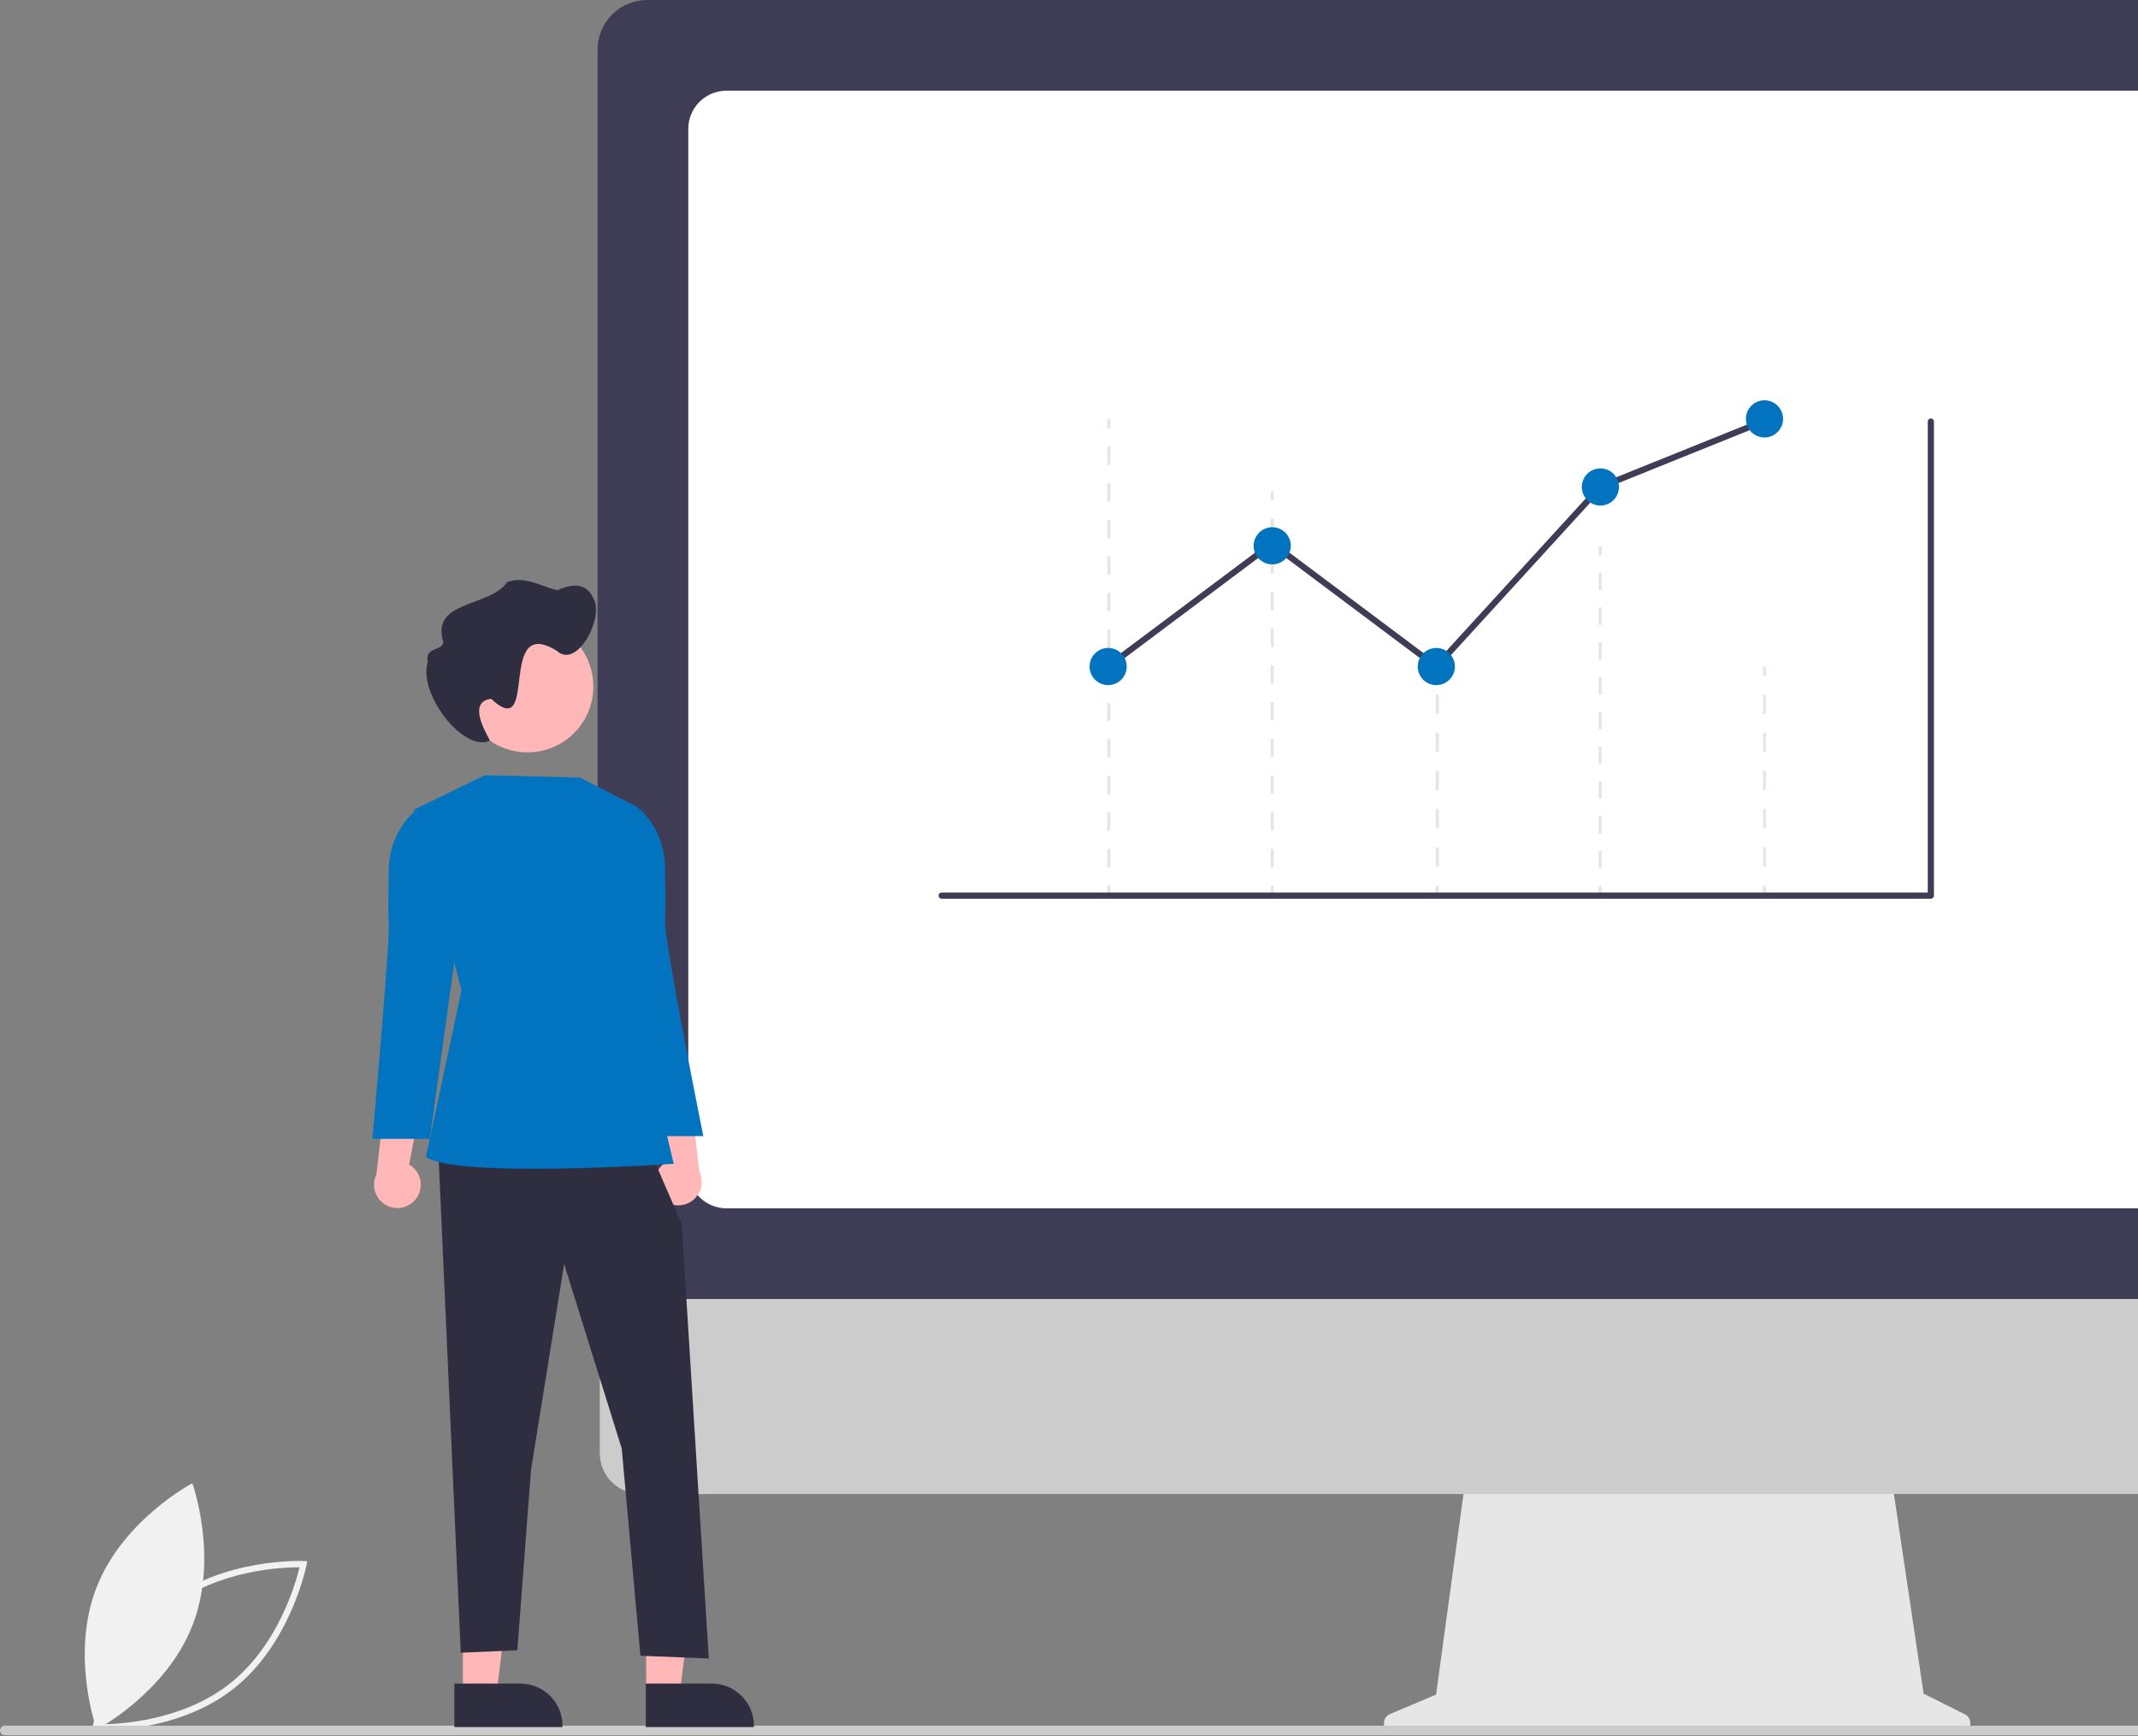 <svg width="676" height="549" viewBox="0 0 676 549" fill="none" xmlns="http://www.w3.org/2000/svg">
<rect x="0" y="0" width="676" height="549" fill="#808080" stroke="none"/>
<g clip-path="url(#clip0_57_136)">
<path d="M30.221 547.173C30.472 547.187 55.584 548.307 73.803 533.995C92.022 519.684 96.882 495.022 96.93 494.775L97.143 493.649L95.998 493.59C95.747 493.577 70.636 492.457 52.416 506.768C34.197 521.079 29.337 545.741 29.29 545.989L29.076 547.115L30.221 547.173ZM94.705 495.564C93.514 500.542 87.955 520.335 72.568 532.422C57.178 544.51 36.63 545.221 31.514 545.2C32.701 540.225 38.248 520.441 53.652 508.341C69.04 496.254 89.587 495.542 94.705 495.564H94.705Z" fill="#F1F1F1"/>
<path d="M60.897 513.829C52.551 535.327 30.58 546.852 30.58 546.852C30.58 546.852 22.14 523.521 30.487 502.023C38.833 480.525 60.804 469.001 60.804 469.001C60.804 469.001 69.243 492.331 60.897 513.829Z" fill="#F1F1F1"/>
<path d="M439.467 541.975L454.059 535.83L464.069 462.679H597.374L608.224 535.531L621.279 542.059C621.904 542.371 622.405 542.885 622.701 543.518C622.997 544.15 623.071 544.864 622.91 545.544C622.75 546.224 622.364 546.829 621.817 547.263C621.269 547.696 620.591 547.932 619.893 547.932H440.669C439.954 547.932 439.26 547.684 438.706 547.231C438.152 546.778 437.772 546.147 437.631 545.445C437.489 544.744 437.594 544.015 437.929 543.382C438.264 542.75 438.807 542.252 439.467 541.975Z" fill="#E6E6E6"/>
<path d="M202.575 472.411H857.404C860.84 472.404 864.132 471.033 866.559 468.601C868.986 466.169 870.349 462.874 870.349 459.438V367.098H189.631V459.438C189.631 462.874 190.994 466.169 193.42 468.601C195.847 471.033 199.139 472.404 202.575 472.411Z" fill="#CCCCCC"/>
<path d="M188.946 410.74H870.946V15.639C870.941 11.493 869.292 7.518 866.36 4.586C863.428 1.654 859.453 0.005 855.307 0H204.586C200.44 0.005 196.464 1.654 193.532 4.586C190.6 7.518 188.951 11.493 188.946 15.639V410.74Z" fill="#3F3D56"/>
<path d="M229.68 382.064H830.214C833.41 382.06 836.475 380.789 838.735 378.529C840.995 376.268 842.267 373.204 842.271 370.007V40.733C842.267 37.536 840.996 34.472 838.735 32.211C836.475 29.951 833.41 28.68 830.214 28.676H229.68C226.483 28.68 223.418 29.951 221.158 32.211C218.898 34.472 217.626 37.536 217.623 40.733V370.007C217.626 373.204 218.898 376.268 221.158 378.529C223.419 380.789 226.483 382.06 229.68 382.064Z" fill="white"/>
<path d="M1.527 548.695H1027.97C1028.32 548.702 1028.66 548.595 1028.94 548.39C1029.22 548.185 1029.42 547.894 1029.51 547.561C1029.57 547.335 1029.58 547.098 1029.53 546.869C1029.49 546.64 1029.39 546.424 1029.25 546.239C1029.1 546.053 1028.92 545.903 1028.71 545.8C1028.5 545.696 1028.27 545.643 1028.04 545.642H1.652C1.287 545.63 0.929 545.741 0.635 545.957C0.342 546.174 0.13 546.484 0.036 546.836C-0.014 547.059 -0.013 547.291 0.039 547.514C0.091 547.736 0.192 547.945 0.335 548.123C0.479 548.301 0.66 548.445 0.866 548.544C1.072 548.643 1.298 548.695 1.527 548.695Z" fill="#CCCCCC"/>
<path d="M557.425 210.754H558.37V213.588H557.425V210.754Z" fill="#E5E5E5"/>
<path d="M557.425 273.979H558.37V267.939H557.425V273.979ZM557.425 261.901H558.37V255.861H557.425V261.901ZM557.425 249.822H558.37V243.783H557.425V249.822ZM557.425 237.744H558.37V231.705H557.425V237.744ZM557.425 225.666H558.37V219.627H557.425V225.666Z" fill="#E5E5E5"/>
<path d="M557.425 280.018H558.37V282.852H557.425V280.018Z" fill="#E5E5E5"/>
<path d="M453.971 210.754H454.916V213.588H453.971V210.754Z" fill="#E5E5E5"/>
<path d="M453.971 273.979H454.916V267.939H453.971V273.979ZM453.971 261.901H454.916V255.861H453.971V261.901ZM453.971 249.822H454.916V243.783H453.971V249.822ZM453.971 237.744H454.916V231.705H453.971V237.744ZM453.971 225.666H454.916V219.627H453.971V225.666Z" fill="#E5E5E5"/>
<path d="M453.971 280.018H454.916V282.852H453.971V280.018Z" fill="#E5E5E5"/>
<path d="M401.787 155.306H402.731V158.14H401.787V155.306Z" fill="#E5E5E5"/>
<path d="M401.787 274.214H402.731V268.41H401.787V274.214ZM401.787 262.607H402.731V256.803H401.787V262.607ZM401.787 250.999H402.731V245.196H401.787V250.999ZM401.787 239.392H402.731V233.588H401.787V239.392ZM401.787 227.785H402.731V221.981H401.787V227.785ZM401.787 216.177H402.731V210.374H401.787V216.177ZM401.787 204.57H402.731V198.766H401.787V204.57ZM401.787 192.963H402.731V187.159H401.787V192.963ZM401.787 181.355H402.731V175.551H401.787V181.355ZM401.787 169.748H402.731V163.944H401.787V169.748Z" fill="#E5E5E5"/>
<path d="M401.787 280.018H402.731V282.852H401.787V280.018Z" fill="#E5E5E5"/>
<path d="M350.122 132.631H351.066V135.466H350.122V132.631Z" fill="#E5E5E5"/>
<path d="M350.122 274.236H351.066V268.454H350.122V274.236ZM350.122 262.672H351.066V256.889H350.122V262.672ZM350.122 251.108H351.066V245.325H350.122V251.108ZM350.122 239.543H351.066V233.761H350.122V239.543ZM350.122 227.979H351.066V222.197H350.122V227.979ZM350.122 216.415H351.066V210.633H350.122V216.415ZM350.122 204.851H351.066V199.069H350.122V204.851ZM350.122 193.287H351.066V187.504H350.122V193.287ZM350.122 181.723H351.066V175.94H350.122V181.723ZM350.122 170.158H351.066V164.376H350.122V170.158ZM350.122 158.594H351.066V152.812H350.122V158.594ZM350.122 147.03H351.066V141.248H350.122V147.03Z" fill="#E5E5E5"/>
<path d="M350.122 280.018H351.066V282.852H350.122V280.018Z" fill="#E5E5E5"/>
<path d="M505.462 172.785H506.407V175.619H505.462V172.785Z" fill="#E5E5E5"/>
<path d="M505.462 274.523H506.407V269.029H505.462V274.523ZM505.462 263.534H506.407V258.039H505.462V263.534ZM505.462 252.545H506.407V247.05H505.462V252.545ZM505.462 241.555H506.407V236.061H505.462V241.555ZM505.462 230.566H506.407V225.071H505.462V230.566ZM505.462 219.576H506.407V214.082H505.462V219.576ZM505.462 208.587H506.407V203.092H505.462V208.587ZM505.462 197.598H506.407V192.103H505.462V197.598ZM505.462 186.608H506.407V181.114H505.462V186.608Z" fill="#E5E5E5"/>
<path d="M505.462 280.018H506.407V282.852H505.462V280.018Z" fill="#E5E5E5"/>
<path d="M297.72 284.168H610.502C610.761 284.168 611.01 284.065 611.194 283.882C611.377 283.698 611.48 283.449 611.48 283.189V133.273C611.48 133.014 611.377 132.765 611.194 132.581C611.01 132.398 610.761 132.294 610.502 132.294C610.242 132.294 609.993 132.398 609.809 132.581C609.626 132.765 609.523 133.014 609.523 133.273V282.21H297.72C297.461 282.21 297.212 282.314 297.028 282.497C296.845 282.681 296.742 282.93 296.742 283.189C296.742 283.449 296.845 283.698 297.028 283.882C297.212 284.065 297.461 284.168 297.72 284.168V284.168Z" fill="#3F3D56"/>
<path d="M454.263 212.069L402.259 173.118L350.966 211.537L349.792 209.97L402.259 170.672L454.015 209.438L505.446 153.155L505.653 153.071L557.532 132.168L558.264 133.985L506.591 154.804L454.263 212.069Z" fill="#3F3D56"/>
<path d="M350.379 216.627C353.623 216.627 356.252 213.997 356.252 210.754C356.252 207.51 353.623 204.88 350.379 204.88C347.135 204.88 344.506 207.51 344.506 210.754C344.506 213.997 347.135 216.627 350.379 216.627Z" fill="#0273BF"/>
<path d="M402.259 178.451C405.503 178.451 408.132 175.822 408.132 172.578C408.132 169.334 405.503 166.705 402.259 166.705C399.015 166.705 396.386 169.334 396.386 172.578C396.386 175.822 399.015 178.451 402.259 178.451Z" fill="#0273BF"/>
<path d="M454.139 216.627C457.382 216.627 460.012 213.997 460.012 210.754C460.012 207.51 457.382 204.88 454.139 204.88C450.895 204.88 448.266 207.51 448.266 210.754C448.266 213.997 450.895 216.627 454.139 216.627Z" fill="#0273BF"/>
<path d="M506.018 159.853C509.261 159.853 511.891 157.223 511.891 153.98C511.891 150.736 509.261 148.106 506.018 148.106C502.774 148.106 500.145 150.736 500.145 153.98C500.145 157.223 502.774 159.853 506.018 159.853Z" fill="#0273BF"/>
<path d="M557.899 138.318C561.142 138.318 563.772 135.688 563.772 132.445C563.772 129.201 561.142 126.571 557.899 126.571C554.655 126.571 552.025 129.201 552.025 132.445C552.025 135.688 554.655 138.318 557.899 138.318Z" fill="#0273BF"/>
<path d="M208.793 378.447C208.103 377.625 207.601 376.661 207.323 375.624C207.045 374.587 206.998 373.501 207.184 372.444C207.371 371.386 207.788 370.383 208.405 369.504C209.022 368.625 209.824 367.891 210.754 367.356L205.872 341.713L218.393 346.931L221.11 370.482C221.906 372.105 222.079 373.964 221.596 375.706C221.113 377.449 220.008 378.953 218.49 379.935C216.971 380.917 215.146 381.308 213.359 381.034C211.572 380.759 209.947 379.839 208.793 378.447Z" fill="#FFB7B7"/>
<path d="M146.362 535.797H156.964L162.008 494.903L146.36 494.904L146.362 535.797Z" fill="#FFB7B7"/>
<path d="M143.659 546.074L177.844 546.073V545.641C177.844 542.112 176.442 538.728 173.947 536.232C171.451 533.737 168.067 532.335 164.538 532.335H164.538L143.658 532.336L143.659 546.074Z" fill="#2F2E41"/>
<path d="M204.302 535.797H214.904L219.948 494.903L204.3 494.904L204.302 535.797Z" fill="#FFB7B7"/>
<path d="M204.194 546.074L238.379 546.073V545.641C238.379 542.112 236.977 538.728 234.481 536.232C231.986 533.737 228.602 532.335 225.073 532.335H225.072L204.193 532.336L204.194 546.074Z" fill="#2F2E41"/>
<path d="M205.171 363.083L215.548 386.99L224.109 524.403L202.489 523.538L196.584 458.033L178.37 399.689L167.898 464.733L163.574 521.808L145.685 522.583L138.557 363.083H205.171Z" fill="#2F2E41"/>
<path d="M153.298 245.113L183.375 245.866L201.033 254.931L202.003 321.81L213.016 367.985C213.016 367.985 144.205 372.721 134.692 365.803L145.934 313.051L130.856 256.042L153.298 245.113Z" fill="#0273BF"/>
<path d="M197.821 255.976L201.034 254.931C201.034 254.931 211.225 261.471 210.255 277.284C210.255 277.284 210.637 285.467 210.272 290.913C209.854 297.159 222.379 359.23 222.379 359.23H204.219L196.436 303.02L197.821 255.976Z" fill="#0273BF"/>
<path d="M131.328 379.312C132.018 378.49 132.52 377.526 132.798 376.489C133.076 375.452 133.123 374.366 132.936 373.308C132.749 372.251 132.333 371.247 131.716 370.368C131.099 369.489 130.297 368.756 129.367 368.221L134.249 342.578L121.728 347.796L119.011 371.347C118.215 372.97 118.042 374.829 118.525 376.571C119.008 378.313 120.113 379.818 121.631 380.8C123.15 381.782 124.975 382.173 126.762 381.898C128.549 381.624 130.174 380.704 131.328 379.312Z" fill="#FFB7B7"/>
<path d="M135.382 256.841L132.169 255.795C132.169 255.795 121.977 262.336 122.947 278.149C122.947 278.149 122.565 286.332 122.93 291.778C123.348 298.024 117.741 360.095 117.741 360.095H135.902L143.685 303.885L135.382 256.841Z" fill="#0273BF"/>
<path d="M145.915 217.054C145.915 221.178 147.138 225.209 149.429 228.638C151.72 232.067 154.976 234.739 158.786 236.317C162.596 237.895 166.788 238.308 170.833 237.504C174.877 236.699 178.592 234.713 181.508 231.798C184.424 228.882 186.41 225.167 187.214 221.122C188.019 217.078 187.606 212.885 186.028 209.076C184.45 205.266 181.777 202.01 178.349 199.719C174.92 197.428 170.889 196.205 166.765 196.205C164.034 196.198 161.328 196.729 158.802 197.768C156.276 198.807 153.98 200.333 152.043 202.26C150.107 204.186 148.57 206.475 147.518 208.996C146.467 211.516 145.922 214.219 145.915 216.951C145.915 216.985 145.915 217.02 145.915 217.054Z" fill="#FFB7B7"/>
<path d="M187.546 189.049C185.103 183.797 180.377 184.836 176.243 186.616C171.008 185.455 166.03 181.979 160.389 184.035C154.834 192.115 136.18 189.738 140.149 202.893C140.154 206.045 134.217 204.21 135.254 209.373C132.109 219.309 146.606 238.125 154.928 234.163C152.869 230.39 148.168 221.823 155.299 220.973C170.639 235.246 156.882 193.792 176.157 205.848C182.539 211.688 191.276 194.891 187.546 189.049Z" fill="#2F2E41"/>
</g>
<defs>
<clipPath id="clip0_57_136">
<rect width="1029.56" height="548.695" fill="white" transform="matrix(-1 0 0 1 1029.56 0)"/>
</clipPath>
</defs>
</svg>
